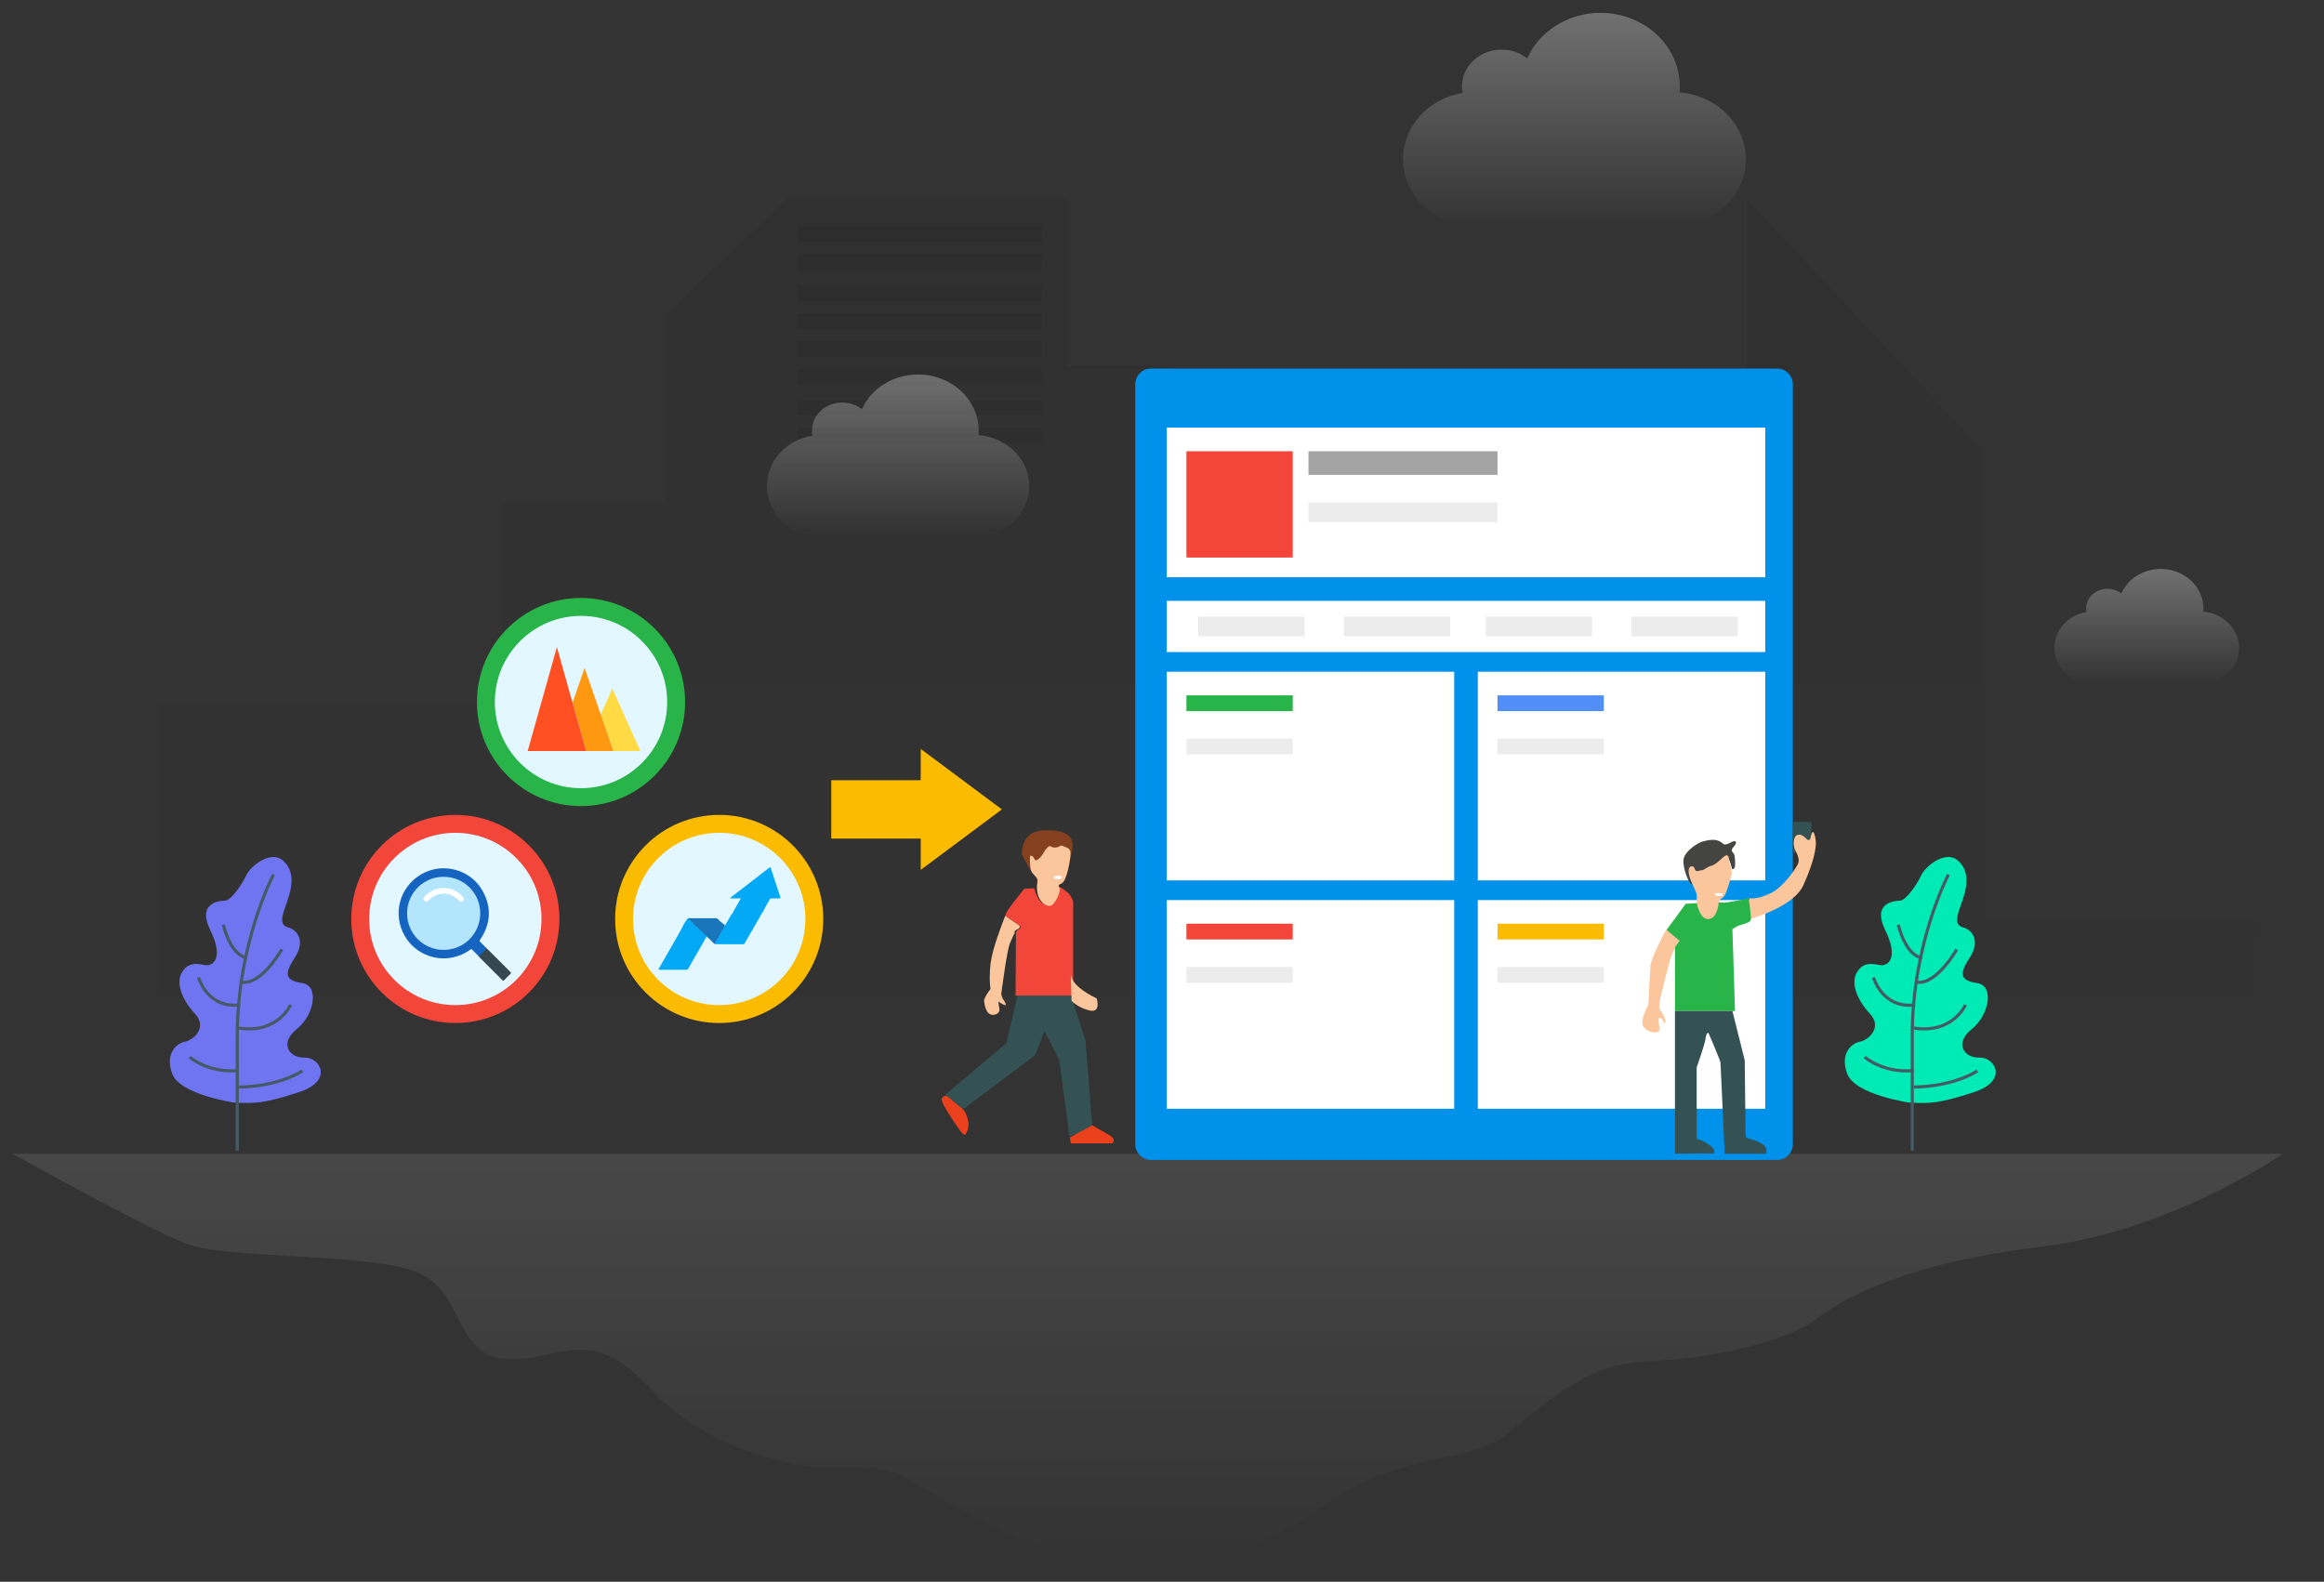 <?xml version="1.0" encoding="utf-8"?>
<!-- Generator: Adobe Illustrator 17.0.0, SVG Export Plug-In . SVG Version: 6.00 Build 0)  -->
<!DOCTYPE svg PUBLIC "-//W3C//DTD SVG 1.1//EN" "http://www.w3.org/Graphics/SVG/1.1/DTD/svg11.dtd">
<svg version="1.1" id="图层_1" xmlns="http://www.w3.org/2000/svg" xmlns:xlink="http://www.w3.org/1999/xlink" x="0px" y="0px"
	 width="749.25px" height="510px" viewBox="0 0 749.25 510" enable-background="new 0 0 749.25 510" xml:space="preserve">
<rect x="0" y="0" width="749.25" height="510" fill="#333333" stroke="none"/>
<linearGradient id="SVGID_1_" gradientUnits="userSpaceOnUse" x1="370" y1="504.341" x2="370" y2="372">
	<stop  offset="0" style="stop-color:#FFFFFF;stop-opacity:0"/>
	<stop  offset="1" style="stop-color:#FFFFFF;stop-opacity:0.1"/>
</linearGradient>
<path fill="url(#SVGID_1_)" d="M4,372h732c0,0-36,25-78,30s-63,16-72,23s-31.65,13-55.825,14S491,461,480,466s-32,4-54,20
	s-61,27.975-103,7.487S298,473,262,473c0,0-32-3-52-25s-30-8.659-47-9.829S150,416,134,410s-61-4-74-9S4,372,4,372z"/>
<g>
	<linearGradient id="SVGID_2_" gradientUnits="userSpaceOnUse" x1="389" y1="371" x2="389" y2="64">
		<stop  offset="0" style="stop-color:#000000;stop-opacity:0"/>
		<stop  offset="1" style="stop-color:#000000;stop-opacity:0.6"/>
	</linearGradient>
	<polyline opacity="0.1" fill="url(#SVGID_2_)" points="51,371 51,227 162,227 162,162 215,162 215,101 254,64 344,64 344,118 
		377,118 377,174 518,174 518,142 563,142 563,64 639,145 639,296 727,296 727,371 	"/>
	<rect x="257" y="73" opacity="0.06" width="79" height="5"/>
	<rect x="257" y="82" opacity="0.06" width="79" height="5"/>
	<rect x="257" y="92" opacity="0.06" width="79" height="5"/>
	<rect x="257" y="101" opacity="0.06" width="79" height="5"/>
	<rect x="257" y="110" opacity="0.06" width="79" height="5"/>
	<rect x="257" y="119" opacity="0.06" width="79" height="5"/>
	<rect x="257" y="129" opacity="0.06" width="79" height="5"/>
	<rect x="257" y="138" opacity="0.06" width="79" height="5"/>
	<rect x="525" y="147" opacity="0.06" width="33" height="5"/>
	<rect x="525" y="156" opacity="0.06" width="33" height="5"/>
	<rect x="525" y="166" opacity="0.06" width="33" height="5"/>
	<rect x="525" y="175" opacity="0.06" width="33" height="5"/>
	<rect x="525" y="184" opacity="0.06" width="33" height="5"/>
	<rect x="525" y="193" opacity="0.06" width="33" height="5"/>
	<rect x="525" y="203" opacity="0.06" width="33" height="5"/>
	<rect x="525" y="212" opacity="0.06" width="33" height="5"/>
</g>
<g>
	<path fill="#0091EA" d="M578,368.922c0,2.804-2.273,5.078-5.078,5.078H371.078c-2.804,0-5.078-2.273-5.078-5.078V123.916
		c0-2.804,2.273-5.078,5.078-5.078h201.844c2.804,0,5.078,2.273,5.078,5.078V368.922z"/>
	<rect x="376.156" y="137.88" fill="#FFFFFF" width="192.958" height="48.24"/>
	<rect x="376.156" y="193.737" fill="#FFFFFF" width="192.958" height="16.503"/>
	<rect x="376.156" y="216.587" fill="#FFFFFF" width="92.671" height="67.281"/>
	<rect x="382.503" y="145.497" fill="#F14639" width="34.275" height="34.275"/>
	<rect x="421.856" y="145.497" fill="#A4A4A4" width="60.934" height="7.617"/>
	<rect x="421.856" y="162" fill="#ECECEC" width="60.934" height="6.347"/>
	<rect x="386.311" y="198.814" fill="#ECECEC" width="34.275" height="6.347"/>
	<rect x="433.281" y="198.814" fill="#ECECEC" width="34.275" height="6.347"/>
	<rect x="478.982" y="198.814" fill="#ECECEC" width="34.275" height="6.347"/>
	<rect x="525.952" y="198.814" fill="#ECECEC" width="34.275" height="6.347"/>
	<rect x="382.503" y="224.204" fill="#29B449" width="34.275" height="5.078"/>
	<rect x="382.503" y="238.168" fill="#ECECEC" width="34.275" height="5.078"/>
	<rect x="476.443" y="216.587" fill="#FFFFFF" width="92.671" height="67.281"/>
	<rect x="482.79" y="224.204" fill="#528EF8" width="34.275" height="5.078"/>
	<rect x="482.79" y="238.168" fill="#ECECEC" width="34.275" height="5.078"/>
	<rect x="376.156" y="290.216" fill="#FFFFFF" width="92.671" height="67.281"/>
	<rect x="382.503" y="297.832" fill="#F14639" width="34.275" height="5.078"/>
	<rect x="382.503" y="311.796" fill="#ECECEC" width="34.275" height="5.078"/>
	<rect x="476.443" y="290.216" fill="#FFFFFF" width="92.671" height="67.281"/>
	<rect x="482.79" y="297.832" fill="#FBBB00" width="34.275" height="5.078"/>
	<rect x="482.79" y="311.796" fill="#ECECEC" width="34.275" height="5.078"/>
</g>
<path fill-rule="evenodd" clip-rule="evenodd" fill="#FBBB00" d="M268,270.387h28.842v10.093l26.158-19.5l-26.158-19.5v10.093H268
	V270.387z"/>
<g>
	<polygon fill="#345153" points="304.74,352.944 324.422,336.391 328.108,320.813 345.217,320.813 349.946,335.418 352.172,363.376 
		344.8,366.436 341.461,341.677 336.732,332.497 333.672,340.286 310.443,357.673 	"/>
	<path fill="#FBC69C" d="M328.62,299.203c-0.245,0.545-0.62,0.056-1.62,1.224v-0.2c0,0,0.195,0.189,0.062,0.512
		c0,0,0.125,0.011,0.125,0.022c-0.4,0.634-0.844,1.636-1.512,3.227c-0.979,1.669-2.881,16.547-2.881,16.547l0.429,1.391
		c0,0,1.266,1.669,0.977,2.092c-0.267,0.412-2.355-1.113-2.355-1.113l0.28,1.936c0,0,0.702,2.092-1.813,2.37
		c-2.493,0.278-2.915-3.483-3.049-4.451c-0.145-0.968,2.081-3.895,2.081-3.895s-0.556-2.782,0-8.068
		c0.478-4.518,3.583-12.574,4.752-15.534l4.66,3.205C328.756,298.468,328.998,298.368,328.62,299.203z"/>
	<path fill="none" d="M325.743,303.988c0.668-1.591,1.18-2.593,1.58-3.227C327.012,301.495,326.411,302.841,325.743,303.988z"/>
	<path fill="#F14639" d="M346,290.768V321h-18.587l0.134-20.48c0.823-1.168,1.101-0.726,1.346-1.271c0.378-0.835,0-0.758,0-0.758
		l-4.796-3.216c0-0.011,0.011-0.028,0.011-0.039c0.189-0.49,0.323-0.838,0.389-1.004c0.412-1.124,5.698-7.635,5.698-7.635
		l3.182-0.223c0.434,1.502,1.681,4.996,3.628,5.163c2.515,0.211,3.627-0.453,3.627-2.612c0-1.269,0.089-0.924,0.846-2.924h0.011
		c0.423,0,1.638,0.91,2.584,1.677C345.475,288.79,346,290.768,346,290.768z"/>
	<path fill="#85401F" d="M332.029,280.197c-0.372-0.498-2.525-4.585-2.525-4.585s-0.864-7.934,7.645-7.934
		c11.232,0,8.669,5.671,7.748,9.88c-0.916,4.184-4.132,8.475-4.132,8.475s0.523,0.195,0.712,0.317
		c-0.757,0.768-0.846,1.48-0.846,2.749c0,2.159-1.113,2.648-3.627,2.437c-1.947-0.167-1.473-3.16-1.907-4.663l0.487-2.921"/>
	<path fill="#FBC69C" d="M353.563,321.925c0,0,1.53,4.729-2.226,3.895c-3.756-0.835-5.864-3.102-5.864-3.102l-0.257-8.721
		C345.217,313.997,344.661,317.613,353.563,321.925z"/>
	<path fill="#EA411C" d="M305.343,353.444c0,0-1.299-0.5-1.716,0.891c-0.417,1.391,5.286,9.319,5.286,9.319s1.808,2.921,2.365,2.086
		c0.556-0.835,1.391-2.504,0.695-5.007c-0.695-2.504-1.53-3.06-1.53-3.06L305.343,353.444z"/>
	<path fill="#EA411C" d="M344.939,366.714l0.271,1.947h13.36c0,0,1.669-1.23-1.113-2.771s-5.286-3.071-5.286-3.071L344.939,366.714z
		"/>
	<path fill="none" d="M344.238,284.436c-1.369,0.79-2.226,1.369-2.749,1.914"/>
	<path fill="none" d="M333.377,286.372c-0.122-0.412-0.189-0.679-0.189-0.679"/>
	<path fill="#FBC69C" d="M332.211,275.885c0.506-0.008,0.974,0.278,1.391,1.252c0.417,0.974,2.295-1.043,2.921-2.295
		c0.626-1.252,1.739-2.226,2.191-2.017c0.452,0.209,0.383,0.556,1.773,0.417s1.252-0.961,2.226-0.446
		c0.974,0.515,2.378,0.51,2.43,2.215c0.053,1.704-1.167,9.034-2.807,9.787s-0.918,0.926-0.654,1.661
		c0.264,0.734-1.403,5.7-3.351,5.63c-1.947-0.07-3.696-2.182-3.964-4.938c-0.268-2.756,0.556-3.13-0.209-4.173
		c-0.765-1.043-1.808-1.6-1.947-3.13S331.883,275.89,332.211,275.885z"/>
	<ellipse fill="#FFFFFF" cx="341.079" cy="282.912" rx="1.356" ry="0.553"/>
	<path fill="none" d="M327.546,300.427c-0.067,0.089-0.134,0.189-0.211,0.312"/>
	<line fill="none" x1="324.097" y1="295.263" x2="322.772" y2="294.384"/>
</g>
<g>
	<rect x="578" y="265" fill="#345153" width="6" height="10"/>
	<path fill="#444443" d="M548.608,271.434c0,0,3.199-1.066,5.054-0.464s1.901,1.53,2.736,1.298c0.835-0.232,0.742-0.148,1.762-0.723
		c1.02-0.575,1.762-0.39,1.437,0.491c-0.325,0.881-1.382,1.437-1.271,2.179c0.112,0.742,0.668,0.556,0.9,1.808
		s0.232,3.477,0.046,3.663c-0.185,0.185-0.328,0.534-0.695,0.603s-0.417-2.365-1.623-3.709s-1.635,1.156-2.813,1.576
		c-1.178,0.42-3.215,2.086-4.374,2.504c-1.159,0.417-4.219,0.464-4.358,0s0.51,3.617,0.51,3.617s-0.278,1.391-1.02,0.51
		c-0.742-0.881-2.967-6.167-1.855-8.624C544.157,273.705,547.709,271.687,548.608,271.434z"/>
	<path fill="#FBC69C" d="M537.109,299.809c0,0-4.868,9.18-5.007,11.545c-0.139,2.365-0.695,12.658-0.695,12.658
		s-2.504,4.312-1.808,6.538c0.695,2.226,6.12,3.616,5.425,0.695s-0.139-3.477,0.556-2.921c0.695,0.556,0.835,1.53,0.835,1.53
		s1.113,0.278,0-2.226c-1.113-2.504-1.669-1.53-1.391-4.173c0.278-2.643,2.921-11.962,3.199-13.214s2.086-5.981,3.199-6.955
		C542.534,302.313,537.109,299.809,537.109,299.809z"/>
	<path fill="#FBC69C" d="M564,289.655v6.677c0,0,14.096-3.617,17.434-10.989c3.338-7.372,4.127-11.962,3.988-13.91
		c-0.139-1.947-0.719-3.617-1.136-3.06c-0.417,0.556-0.568,1.808-0.568,1.808s-0.145,0.695-0.701,0.695s-1.811-2.226-3.48-1.669
		c-1.669,0.556-1.253,3.617-0.975,4.451s2.086,3.199,0.973,5.147c-1.113,1.947-4.637,7.233-8.671,9.18
		C566.829,289.933,565,289.655,564,289.655z"/>
	<path fill="#29B449" d="M543.473,291.394l-6.172,8.45l4.167,3.46L540,305.368V326h19.364l-0.835-26.379c0,0,1.113-0.88,2.365-1.297
		c1.252-0.417,3.616-0.788,3.616-2.039s-0.695-6.653-0.695-6.653s-7.789,1.681-8.485,1.403
		C554.635,290.756,543.473,291.394,543.473,291.394z"/>
	<path fill="#FBC69C" d="M545.316,284.369c0,0,1.576,3.477,1.669,3.895c0.093,0.417,0,2.689,0,2.689s0.881,5.193,3.524,5.378
		s3.477-3.709,3.57-5.147c0.093-1.437,1.113-1.298,1.855-2.318c0.742-1.02,2.226-6.074,2.365-7.094
		c0.139-1.02-0.278-2.086-0.603-3.385c-0.325-1.298-0.232-2.828-1.206-2.596c-0.974,0.232-2.847,2.828-4.669,3.338
		c-1.822,0.51-2.378,1.484-3.306,1.484s-0.927,0.51-1.623,0.232c-0.695-0.278-0.371-1.437-1.391-1.53
		C544.481,279.223,543.728,280.716,545.316,284.369z"/>
	<path fill="#FFFFFF" d="M552.865,287.97c0,0-0.205,1.005,0.908,0.912c1.113-0.093,1.474,0.237,1.52-0.299
		c0.046-0.536,0.037-0.583,0.037-0.583h-2.643L552.865,287.97z"/>
	<path fill="#345153" d="M540,327.489v43.398V372l12.534-0.07c0,0,0.599-1.043-0.862-2.295s-3.242-1.947-3.729-2.156
		S547,367.201,547,367.201v-23.02c0,0,2.635-7.442,2.844-9.18c0.209-1.739,0.779-2.295,1.031-1.808
		c0.252,0.487,3.802,8.972,3.802,9.389S556,371.026,556,371.026V372h13.379c0,0,0.765-1.947-1.321-3.199
		c-2.086-1.252-4.521-1.739-4.521-1.739l-0.765-0.556l-0.278-24.634L558.53,326H540V327.489z"/>
</g>
<g>
	<path fill="#00EAB5" d="M615.5,355.5c0,0-17.5-2.5-20-9.333c-2.5-6.833,1.833-9.936,4.167-10.301
		c2.333-0.365,7.5-4.365,3.167-9.032c-4.333-4.667-6.167-10-4.167-13.333s4.833-2.833,7.333-2.333s6.333-2,1.833-11.167
		s3.167-9.556,4.833-9.611c1.667-0.055,5.333-5.055,6.667-8.055c1.333-3,7.833-8.319,11.833-4.909c4,3.409,3,8.687,1.5,12.965
		c-1.5,4.278-3,7.778,0.167,8.611c3.167,0.833,5.667,4.5,2.167,9.833c-3.5,5.333-3,7.333,2.5,8.167s3.833,10.333-1.833,14.833
		c-5.667,4.5-2.5,9.333,2.5,9.167s9.5,7.5-1.833,11.167C625,355.833,622.333,355.833,615.5,355.5z"/>
	<path fill="none" stroke="#455A64" stroke-miterlimit="10" d="M628.167,282c0,0-11.667,22-11.667,52s0,37,0,37"/>
	<path fill="none" stroke="#455A64" stroke-miterlimit="10" d="M612,298.167c0,0,2.167,9.833,7.667,10.667"/>
	<path fill="none" stroke="#455A64" stroke-miterlimit="10" d="M630.833,306.125c0,0-6.305,11.167-12.569,10.604"/>
	<path fill="none" stroke="#455A64" stroke-miterlimit="10" d="M633.667,324c0,0-4.012,9.381-16.638,7.49"/>
	<path fill="none" stroke="#455A64" stroke-miterlimit="10" d="M604,315.167c0,0,2.854,10.167,13.427,8.833"/>
	<path fill="none" stroke="#455A64" stroke-miterlimit="10" d="M601.167,340.833c0,0,6,5.333,15.833,4.333"/>
	<path fill="none" stroke="#455A64" stroke-miterlimit="10" d="M637.5,345.292c0,0-7.333,5.042-20.5,5.208"/>
</g>
<g>
	<path fill="#6F75F0" d="M75.5,355.5c0,0-17.5-2.5-20-9.333c-2.5-6.833,1.833-9.936,4.167-10.301c2.333-0.365,7.5-4.365,3.167-9.032
		c-4.333-4.667-6.167-10-4.167-13.333s4.833-2.833,7.333-2.333s6.333-2,1.833-11.167s3.167-9.556,4.833-9.611
		c1.667-0.055,5.333-5.055,6.667-8.055c1.333-3,7.833-8.319,11.833-4.909c4,3.409,3,8.687,1.5,12.965
		c-1.5,4.278-3,7.778,0.167,8.611C96,299.833,98.5,303.5,95,308.833c-3.5,5.333-3,7.333,2.5,8.167s3.833,10.333-1.833,14.833
		c-5.667,4.5-2.5,9.333,2.5,9.167s9.5,7.5-1.833,11.167C85,355.833,82.333,355.833,75.5,355.5z"/>
	<path fill="none" stroke="#455A64" stroke-miterlimit="10" d="M88.167,282c0,0-11.667,22-11.667,52s0,37,0,37"/>
	<path fill="none" stroke="#455A64" stroke-miterlimit="10" d="M72,298.167c0,0,2.167,9.833,7.667,10.667"/>
	<path fill="none" stroke="#455A64" stroke-miterlimit="10" d="M90.833,306.125c0,0-6.305,11.167-12.569,10.604"/>
	<path fill="none" stroke="#455A64" stroke-miterlimit="10" d="M93.667,324c0,0-4.012,9.381-16.638,7.49"/>
	<path fill="none" stroke="#455A64" stroke-miterlimit="10" d="M64,315.167c0,0,2.854,10.167,13.427,8.833"/>
	<path fill="none" stroke="#455A64" stroke-miterlimit="10" d="M61.167,340.833c0,0,6,5.333,15.833,4.333"/>
	<path fill="none" stroke="#455A64" stroke-miterlimit="10" d="M97.5,345.292c0,0-7.333,5.042-20.5,5.208"/>
</g>
<g>
	<circle fill="#F14639" cx="146.803" cy="296.303" r="33.553"/>
	<circle fill="#E2F7FF" cx="146.803" cy="296.303" r="27.779"/>
	<g>
		<path fill="#1565C0" d="M154.348,308.356c-0.729-0.734-1.469-1.459-2.182-2.208c-0.232-0.244-0.37-0.084-0.537,0.039
			c-1.68,1.236-3.541,2.064-5.579,2.504c-6.117,1.321-12.482-1.517-15.59-6.957c-4.007-7.015-1.642-15.763,5.364-19.839
			c6.867-3.995,15.915-1.598,19.768,5.355c2.978,5.375,2.626,10.678-0.821,15.764c-0.2,0.294-0.193,0.452,0.06,0.695
			c0.708,0.678,1.389,1.386,2.081,2.082c0.072,0.157,0.023,0.287-0.091,0.404c-0.683,0.696-1.372,1.385-2.069,2.067
			C154.637,308.375,154.512,308.449,154.348,308.356z"/>
		<path fill="#37474F" d="M154.348,308.356c0.881-0.829,1.737-1.683,2.564-2.565c0.119,0.108,0.242,0.211,0.356,0.324
			c2.412,2.41,4.818,4.826,7.24,7.226c0.281,0.279,0.319,0.44,0.01,0.727c-0.687,0.64-1.341,1.317-1.998,1.988
			c-0.184,0.188-0.314,0.229-0.524,0.018c-2.49-2.502-4.989-4.996-7.484-7.494C154.447,308.516,154.402,308.431,154.348,308.356z"/>
		<path fill="#B3E5FC" d="M154.824,294.479c-0.007,6.554-5.267,11.809-11.809,11.797c-6.528-0.013-11.772-5.271-11.767-11.798
			c0.006-6.529,5.258-11.775,11.787-11.775C149.562,282.702,154.831,287.966,154.824,294.479z"/>
		<path fill="#FFFFFF" d="M143.035,286.336c2.361,0.021,4.356,0.893,5.995,2.591c0.257,0.266,0.467,0.553,0.455,0.952
			c-0.022,0.74-0.67,1.107-1.293,0.712c-0.2-0.127-0.366-0.313-0.536-0.483c-2.622-2.636-6.61-2.642-9.227-0.011
			c-0.114,0.114-0.224,0.232-0.341,0.342c-0.365,0.343-0.847,0.367-1.199,0.062c-0.388-0.336-0.451-0.848-0.112-1.258
			c0.918-1.112,2.064-1.911,3.417-2.405C141.108,286.503,142.049,286.298,143.035,286.336z"/>
	</g>
</g>
<g>
	<circle fill="#FBBB00" cx="231.871" cy="296.303" r="33.553"/>
	<circle fill="#E2F7FF" cx="231.871" cy="296.303" r="27.779"/>
	<g>
		<path fill="#03A9F4" d="M227.681,301.647c-0.906-0.97-1.962-1.786-2.851-2.774c-0.065-0.033-0.135-0.053-0.208-0.06
			c-0.014-0.001-0.029-0.001-0.043-0.002c-0.195-0.25-0.485-0.404-0.687-0.648c-0.198-0.102-0.251-0.32-0.385-0.474
			c-0.083-0.234-0.242-0.393-0.476-0.476c-0.078-0.004-0.15-0.021-0.19-0.098c-0.238-0.376-0.553-0.667-0.956-0.861
			c-0.074-0.003-0.148-0.007-0.221-0.01c-0.019,0.035-0.038,0.07-0.057,0.106c-0.028-0.014-0.057-0.008-0.087,0.022l0.004-0.012
			c-0.803,1.105-1.446,2.301-2.026,3.533c-0.419,0.749-0.831,1.502-1.257,2.246c-1.914,3.342-3.834,6.682-5.749,10.024
			c-0.284,0.496-0.271,0.515,0.273,0.515c2.819,0,5.638-0.004,8.457,0.005c0.296,0.001,0.492-0.053,0.654-0.339
			c1.64-2.893,3.287-5.784,4.957-8.66c0.33-0.569,0.551-1.214,1.061-1.671C227.984,301.798,227.776,301.749,227.681,301.647z"/>
		<path fill="#1A75BB" d="M222.841,297.114c-0.314-0.292-0.7-0.504-0.956-0.861c0.647-0.239,0.795-0.159,0.864,0.455
			C222.765,296.845,222.81,296.979,222.841,297.114z"/>
		<g>
			<path fill="#1976BB" d="M233.687,298.457c0.031-0.161-0.095-0.265-0.207-0.354c-0.332-0.265-0.649-0.551-1.002-0.79
				c-0.026,0.002-0.053,0.002-0.079,0h0v0c-0.007-0.027-0.009-0.055-0.009-0.083c-0.161-0.134-0.322-0.267-0.483-0.401l0,0h0
				c-0.128-0.154-0.256-0.308-0.384-0.462c-0.207-0.13-0.374-0.297-0.667-0.296c-2.936,0.012-5.871,0.003-8.807,0.003
				c-0.148,0-0.333-0.059-0.386,0.169c0.051,0.064,0.121,0.084,0.199,0.086c0.642-0.073,0.641-0.073,0.801,0.574
				c0.022,0.09,0.056,0.177,0.108,0.255c0.067,0.083,0.148,0.12,0.254,0.082c0.006-0.003,0.011-0.008,0.016-0.012
				c0.12,0.187,0.274,0.34,0.462,0.459c-0.014,0.289,0.129,0.461,0.405,0.531c0.112,0.374,0.471,0.501,0.749,0.71
				c0.061,0.002,0.122,0.005,0.183,0.007c0,0,0,0,0,0c0.016,0.216,0.19,0.323,0.323,0.452c0.907,0.878,1.819,1.751,2.729,2.626
				c0.674,0.641,1.343,1.287,2.023,1.921c0.179,0.167,0.311,0.402,0.579,0.458c0.802-1.403,1.625-2.794,2.394-4.214
				c0.291-0.536,0.683-1.023,0.853-1.624C233.73,298.518,233.71,298.487,233.687,298.457z"/>
			<polygon fill="#1976BB" points="231.521,296.364 231.524,296.367 231.525,296.368 			"/>
		</g>
		<path fill="#1976BB" d="M231.349,298.836c0.318,0,0.637,0,0.955-0.001C231.986,298.985,231.668,298.984,231.349,298.836z"/>
		<path fill="#03A9F4" d="M251.555,289.201c-1.007-3.034-1.995-6.074-2.99-9.112c-0.191-0.584-0.194-0.584-0.675-0.213
			c-3.65,2.817-7.303,5.631-10.947,8.457c-0.519,0.403-1.086,0.754-1.62,1.335c0.992,0,1.875-0.002,2.758,0.001
			c0.221,0.001,0.531-0.066,0.644,0.05c0.204,0.21-0.128,0.377-0.222,0.549c-0.679,1.24-1.391,2.462-2.092,3.69
			c-0.039,0.056-0.052,0.116-0.03,0.178c-0.002,0-0.003-0.001-0.005-0.001c-0.167,0.162-0.252,0.372-0.342,0.58
			c-0.214-0.019-0.25,0.18-0.329,0.31c-0.697,1.158-1.317,2.361-2.033,3.509c-0.958,1.718-1.938,3.424-2.917,5.13
			c-0.128,0.223-0.338,0.427-0.261,0.727c0.043,0.018,0.086,0.052,0.129,0.052c3.005,0.004,6.01,0.004,9.015,0.01
			c0.205,0,0.32-0.098,0.413-0.263c0.243-0.429,0.492-0.854,0.738-1.28c0.954-1.649,1.908-3.299,2.862-4.948
			c0.189-0.107,0.274-0.27,0.259-0.486c-0.006-0.017-0.009-0.033-0.014-0.05c0.307-0.495,0.613-0.989,0.92-1.484
			c0.066-0.038,0.096-0.096,0.095-0.17c0.259-0.494,0.517-0.989,0.776-1.483c0.357-0.104,0.357-0.45,0.477-0.714
			c0.635-1.265,1.393-2.461,2.078-3.697c0.118-0.213,0.292-0.211,0.486-0.211c0.828,0.001,1.656-0.019,2.483,0.008
			C251.622,289.689,251.682,289.586,251.555,289.201z"/>
	</g>
</g>
<g>
	<circle fill="#29B449" cx="187.318" cy="226.358" r="33.553"/>
	<circle fill="#E2F7FF" cx="187.318" cy="226.358" r="27.779"/>
	<g>
		<polygon id="XMLID_1476_" fill="#FFDA44" points="206.458,242.153 197.412,222.051 193.673,230.359 197.756,242.153 		"/>
		<polygon id="XMLID_1477_" fill="#FF9811" points="188.966,242.153 197.756,242.153 193.673,230.359 188.478,215.35 
			184.588,226.586 		"/>
		<polygon id="XMLID_1478_" fill="#FF5023" points="188.478,242.153 188.966,242.153 184.588,226.586 179.543,208.649 
			170.12,242.153 		"/>
	</g>
</g>
<linearGradient id="SVGID_3_" gradientUnits="userSpaceOnUse" x1="289.531" y1="173.252" x2="289.531" y2="120.748">
	<stop  offset="0" style="stop-color:#FFFFFF;stop-opacity:0"/>
	<stop  offset="1" style="stop-color:#FFFFFF;stop-opacity:0.3"/>
</linearGradient>
<path fill="url(#SVGID_3_)" d="M261.937,140.435c-9.736,1.644-16.184,10.264-14.403,19.251c1.548,7.808,8.884,13.501,17.482,13.566
	h50.504l0,0c9.857-0.826,17.122-8.872,16.228-17.971c-0.782-7.956-7.61-14.259-16.228-14.981c0-0.511,0-1.013,0-1.504
	c0-9.968-8.752-18.048-19.549-18.048c-7.928,0-15.072,4.42-18.084,11.19c-4.112-3.23-10.281-2.77-13.779,1.025
	C262.205,135.027,261.409,137.77,261.937,140.435z"/>
<linearGradient id="SVGID_4_" gradientUnits="userSpaceOnUse" x1="507.587" y1="73" x2="507.587" y2="4.147">
	<stop  offset="0" style="stop-color:#FFFFFF;stop-opacity:0"/>
	<stop  offset="1" style="stop-color:#FFFFFF;stop-opacity:0.3"/>
</linearGradient>
<path fill="url(#SVGID_4_)" d="M471.53,29.965c-12.722,2.157-21.148,13.459-18.82,25.246c2.022,10.239,11.609,17.705,22.844,17.79
	h65.994l0,0c12.88-1.083,22.374-11.634,21.206-23.567c-1.022-10.433-9.944-18.699-21.206-19.646c0-0.671,0-1.328,0-1.972
	c0-13.071-11.437-23.668-25.545-23.668c-10.36,0-19.695,5.796-23.631,14.675c-5.373-4.235-13.434-3.633-18.005,1.345
	C471.881,22.872,470.84,26.47,471.53,29.965z"/>
<linearGradient id="SVGID_5_" gradientUnits="userSpaceOnUse" x1="692.087" y1="220.529" x2="692.087" y2="183.447">
	<stop  offset="0" style="stop-color:#FFFFFF;stop-opacity:0"/>
	<stop  offset="1" style="stop-color:#FFFFFF;stop-opacity:0.3"/>
</linearGradient>
<path fill="url(#SVGID_5_)" d="M672.668,197.352c-6.852,1.161-11.39,7.249-10.136,13.597c1.089,5.515,6.252,9.535,12.303,9.581
	h35.543l0,0c6.937-0.583,12.05-6.266,11.421-12.692c-0.55-5.619-5.356-10.071-11.421-10.581c0-0.361,0-0.715,0-1.062
	c0-7.04-6.159-12.747-13.758-12.747c-5.58,0-10.607,3.122-12.727,7.903c-2.894-2.281-7.235-1.957-9.697,0.724
	C672.857,193.532,672.296,195.469,672.668,197.352z"/>
</svg>
